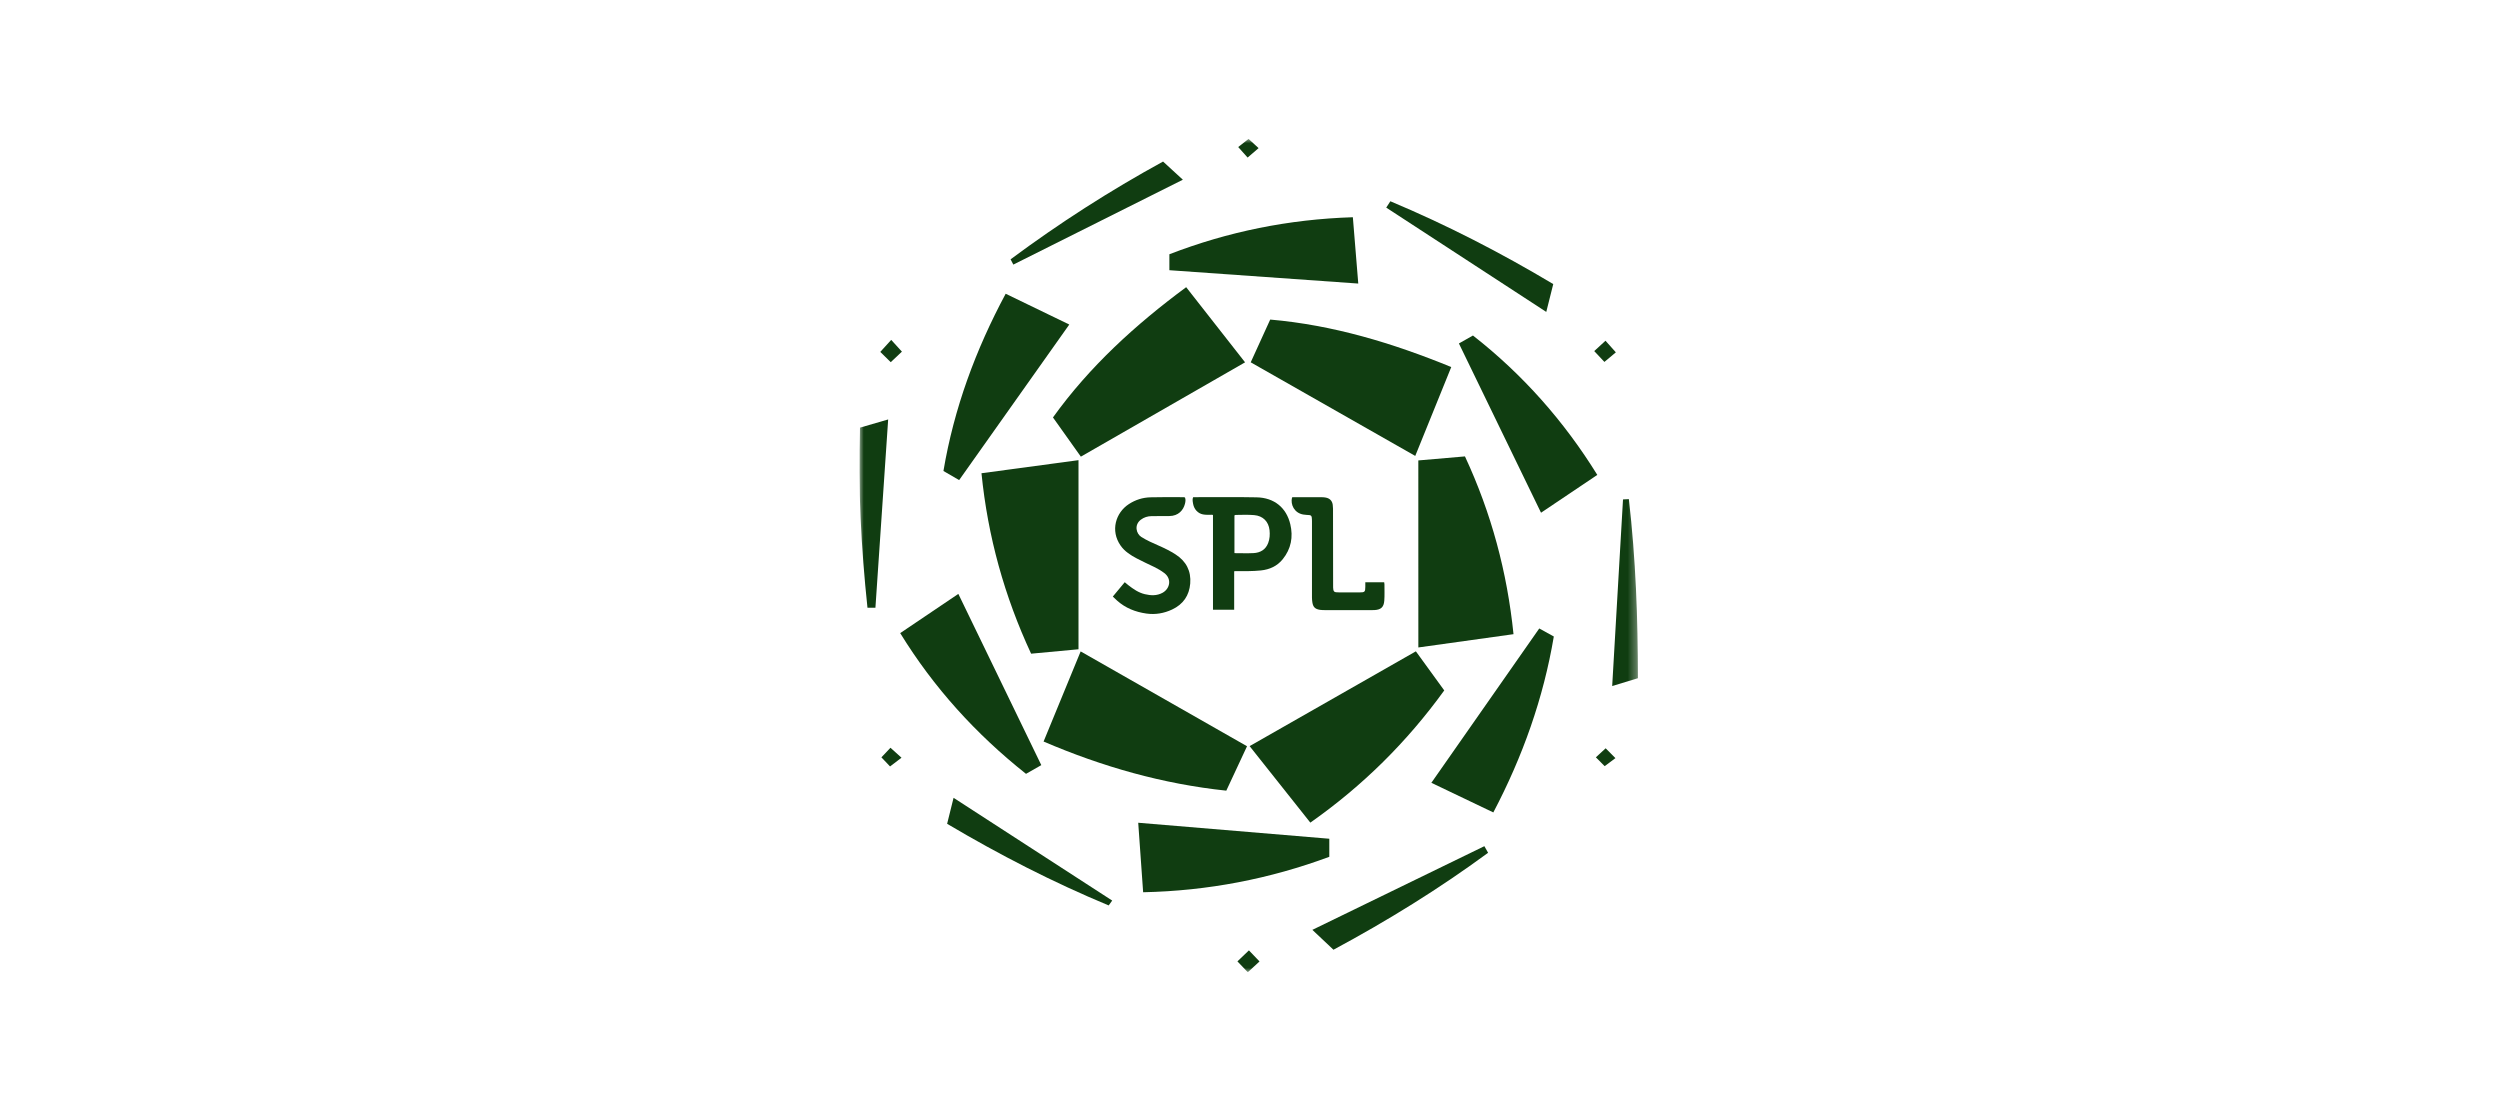 <svg width="288" height="128" viewBox="0 0 288 128" fill="none" xmlns="http://www.w3.org/2000/svg">
<g clip-path="url(#clip0_2149_16)">
<mask id="mask0_2149_16" style="mask-type:luminance" maskUnits="userSpaceOnUse" x="99" y="16" width="90" height="96">
<path d="M188.693 16H99V112H188.693V16Z" fill="white"/>
</mask>
<g mask="url(#mask0_2149_16)">
<path d="M143.431 41.741C137.093 45.382 130.839 48.974 124.515 52.607C123.459 51.123 122.442 49.692 121.301 48.089C125.513 42.226 130.79 37.414 136.647 33.083C138.911 35.971 141.132 38.806 143.432 41.74L143.431 41.741Z" fill="#103D11"/>
<path d="M163.036 52.523C156.701 48.919 150.386 45.325 144.083 41.739C144.813 40.137 145.532 38.557 146.328 36.814C153.564 37.443 160.417 39.514 167.185 42.284C165.771 45.771 164.409 49.133 163.036 52.523Z" fill="#103D11"/>
<path d="M143.957 85.953C150.363 82.301 156.698 78.688 163.109 75.033C164.188 76.521 165.26 77.997 166.377 79.537C162.093 85.459 157.002 90.515 150.951 94.767C148.617 91.827 146.31 88.919 143.956 85.953H143.957Z" fill="#103D11"/>
<path d="M143.658 85.967C142.862 87.673 142.102 89.301 141.27 91.084C133.967 90.315 127.007 88.334 120.22 85.425C121.672 81.897 123.071 78.495 124.491 75.043C130.896 78.693 137.255 82.318 143.657 85.967H143.658Z" fill="#103D11"/>
<path d="M163.39 53.042C165.198 52.886 166.963 52.734 168.763 52.578C171.807 59.115 173.626 65.914 174.356 73.057C170.717 73.565 167.057 74.077 163.394 74.587C163.391 67.446 163.391 60.308 163.391 53.042L163.39 53.042Z" fill="#103D11"/>
<path d="M113.065 54.517C116.817 54.011 120.498 53.515 124.243 53.01V74.796C122.448 74.963 120.638 75.132 118.784 75.305C115.71 68.693 113.797 61.816 113.066 54.517H113.065Z" fill="#103D11"/>
<path d="M131.69 102.788C131.494 100.027 131.311 97.432 131.123 94.781C138.494 95.397 145.801 96.008 153.136 96.622V98.704C146.265 101.251 139.146 102.629 131.69 102.787V102.788Z" fill="#103D11"/>
<path d="M103.703 72.935C105.943 71.424 108.157 69.93 110.401 68.416C113.597 75.012 116.766 81.555 119.958 88.143C119.37 88.478 118.797 88.805 118.196 89.147C112.422 84.565 107.569 79.22 103.703 72.935Z" fill="#103D11"/>
<path d="M172.032 93.593C169.568 92.414 167.23 91.297 164.893 90.178C169.029 84.26 173.152 78.364 177.322 72.399C177.825 72.677 178.311 72.945 178.999 73.325C177.804 80.421 175.415 87.158 172.031 93.591L172.032 93.593Z" fill="#103D11"/>
<path d="M177.526 59.066C174.384 52.588 171.23 46.088 168.067 39.567C168.647 39.239 169.137 38.961 169.684 38.65C175.437 43.155 180.175 48.515 184.009 54.709C181.827 56.175 179.705 57.601 177.526 59.066Z" fill="#103D11"/>
<path d="M108.685 54.258C109.901 47.048 112.384 40.311 115.854 33.839C118.36 35.053 120.739 36.205 123.181 37.387C118.946 43.369 114.737 49.312 110.493 55.307C109.93 54.98 109.388 54.666 108.685 54.258Z" fill="#103D11"/>
<path d="M155.849 25.026C156.055 27.549 156.256 30.015 156.472 32.666C149.181 32.151 141.959 31.64 134.712 31.128V29.29C141.468 26.685 148.465 25.259 155.849 25.025V25.026Z" fill="#103D11"/>
<path d="M100.848 70.011H99.933C99.206 63.125 98.836 56.245 99.07 49.265C100.119 48.959 101.143 48.661 102.317 48.32C101.824 55.604 101.338 62.79 100.849 70.011L100.848 70.011Z" fill="#103D11"/>
<path d="M128.126 103.747C127.998 103.924 127.869 104.1 127.72 104.305C121.301 101.635 115.131 98.471 109.109 94.902C109.354 93.915 109.603 92.907 109.851 91.908C115.911 95.837 122.012 99.795 128.127 103.747H128.126Z" fill="#103D11"/>
<path d="M116.735 30.481C116.627 30.273 116.517 30.062 116.42 29.875C122.027 25.705 127.87 21.96 133.985 18.61C134.765 19.326 135.531 20.029 136.265 20.703C129.793 23.943 123.303 27.192 116.735 30.481Z" fill="#103D11"/>
<path d="M178.934 32.726C178.654 33.844 178.399 34.859 178.13 35.933C171.939 31.898 165.832 27.918 159.694 23.917C159.861 23.66 160.003 23.441 160.17 23.185C166.663 25.912 172.881 29.108 178.934 32.726Z" fill="#103D11"/>
<path d="M151.185 107.119C157.858 103.872 164.402 100.689 170.999 97.479C171.147 97.742 171.274 97.967 171.429 98.241C165.767 102.397 159.828 106.075 153.615 109.41C152.806 108.647 152.008 107.895 151.184 107.119H151.185Z" fill="#103D11"/>
<path d="M188.693 78.127C187.729 78.421 186.841 78.691 185.724 79.032C186.144 71.797 186.556 64.693 186.971 57.533C187.159 57.523 187.367 57.513 187.645 57.5C188.434 64.37 188.685 71.222 188.693 78.127Z" fill="#103D11"/>
<path d="M101.538 87.247C101.866 86.899 102.245 86.498 102.582 86.142C103.001 86.52 103.398 86.877 103.853 87.289C103.395 87.637 102.968 87.963 102.534 88.294C102.314 88.063 101.952 87.682 101.538 87.247Z" fill="#103D11"/>
<path d="M102.614 41.724C102.184 41.302 101.784 40.908 101.409 40.539C101.831 40.075 102.237 39.63 102.668 39.156C103.11 39.642 103.487 40.055 103.901 40.509C103.485 40.901 103.08 41.284 102.613 41.724H102.614Z" fill="#103D11"/>
<path d="M184.828 41.694C184.482 41.325 184.081 40.897 183.656 40.444C184.057 40.076 184.483 39.683 184.953 39.252C185.323 39.669 185.709 40.101 186.146 40.59C185.723 40.945 185.317 41.284 184.828 41.694Z" fill="#103D11"/>
<path d="M143.876 109.483C144.305 109.932 144.692 110.336 145.096 110.759C144.672 111.149 144.242 111.544 143.747 112.001C143.35 111.587 142.97 111.189 142.551 110.751C142.98 110.34 143.396 109.943 143.876 109.483Z" fill="#103D11"/>
<path d="M144.99 17.062C144.538 17.452 144.119 17.813 143.726 18.152C143.374 17.759 143.038 17.382 142.642 16.94C143.057 16.613 143.46 16.295 143.834 16.001C144.14 16.282 144.558 16.666 144.99 17.063V17.062Z" fill="#103D11"/>
<path d="M183.844 87.243C184.215 86.9 184.587 86.557 184.971 86.203C185.338 86.572 185.679 86.915 186.097 87.336C185.691 87.64 185.279 87.947 184.858 88.261C184.616 88.015 184.236 87.629 183.844 87.243Z" fill="#103D11"/>
<path d="M137.453 57.274C137.57 57.274 137.686 57.274 137.803 57.274C140.122 57.277 142.442 57.246 144.761 57.293C146.796 57.333 148.189 58.486 148.642 60.389C148.99 61.849 148.738 63.231 147.763 64.431C147.124 65.219 146.261 65.608 145.259 65.715C144.3 65.818 143.337 65.793 142.374 65.795C142.314 65.795 142.252 65.778 142.177 65.817V70.243H139.736V59.338C139.657 59.277 139.575 59.304 139.498 59.304C139.191 59.304 138.882 59.32 138.58 59.259C137.994 59.142 137.563 58.675 137.446 58.047C137.369 57.631 137.367 57.477 137.452 57.273L137.453 57.274ZM142.209 63.712C142.237 63.716 142.266 63.724 142.296 63.724C143.001 63.724 143.708 63.754 144.411 63.717C145.199 63.676 145.803 63.314 146.093 62.557C146.275 62.082 146.305 61.584 146.252 61.079C146.145 60.082 145.491 59.428 144.488 59.342C143.791 59.282 143.09 59.308 142.391 59.32C142.332 59.321 142.269 59.322 142.208 59.378V63.712H142.209Z" fill="#103D11"/>
<path d="M128.197 68.723C128.665 68.159 129.113 67.621 129.57 67.071C129.719 67.194 129.85 67.31 129.989 67.417C130.563 67.862 131.157 68.276 131.884 68.449C132.579 68.614 133.266 68.648 133.921 68.291C134.778 67.823 135.02 66.689 134.124 66.013C133.763 65.741 133.375 65.512 132.968 65.315C132.299 64.99 131.621 64.683 130.965 64.337C130.249 63.961 129.565 63.528 129.094 62.853C127.887 61.126 128.533 59.058 130.042 58.074C130.801 57.579 131.635 57.314 132.545 57.29C133.795 57.257 135.047 57.269 136.299 57.275C136.364 57.275 136.435 57.265 136.516 57.326C136.605 57.555 136.568 57.805 136.504 58.05C136.322 58.755 135.767 59.447 134.692 59.449C134.018 59.451 133.343 59.445 132.668 59.457C132.212 59.465 131.79 59.589 131.421 59.871C130.634 60.474 130.891 61.486 131.482 61.859C132.12 62.261 132.805 62.558 133.49 62.859C134.161 63.153 134.819 63.476 135.432 63.873C136.654 64.664 137.23 65.785 137.114 67.221C137.002 68.601 136.301 69.618 135.032 70.214C134.097 70.653 133.101 70.828 132.064 70.681C130.793 70.501 129.646 70.046 128.686 69.187C128.52 69.038 128.362 68.881 128.196 68.723H128.197Z" fill="#103D11"/>
<path d="M148.84 57.312C148.911 57.264 148.994 57.279 149.071 57.279C150.157 57.278 151.243 57.277 152.329 57.281C152.458 57.281 152.587 57.296 152.713 57.319C153.178 57.398 153.467 57.689 153.53 58.147C153.551 58.296 153.562 58.448 153.563 58.598C153.569 61.549 153.572 64.501 153.575 67.452C153.575 67.614 153.571 67.777 153.602 67.939C153.633 68.105 153.712 68.207 153.901 68.225C154.036 68.237 154.169 68.245 154.304 68.245C155.083 68.245 155.863 68.245 156.642 68.245C157.215 68.245 157.281 68.18 157.284 67.608C157.284 67.435 157.284 67.261 157.284 67.074H159.459C159.47 67.152 159.49 67.228 159.489 67.305C159.483 67.938 159.519 68.573 159.47 69.205C159.412 69.941 159.088 70.242 158.334 70.28C158.206 70.286 158.077 70.287 157.948 70.287C156.193 70.287 154.438 70.287 152.683 70.285C152.474 70.285 152.267 70.285 152.059 70.253C151.509 70.168 151.265 69.937 151.184 69.389C151.157 69.205 151.139 69.019 151.139 68.831C151.141 65.922 151.14 63.013 151.14 60.104C151.14 59.935 151.135 59.768 151.113 59.599C151.092 59.432 151.001 59.354 150.839 59.339C150.601 59.318 150.36 59.314 150.125 59.272C149.107 59.092 148.641 58.132 148.84 57.313V57.312Z" fill="#103D11"/>
</g>
</g>
<defs>
<clipPath id="clip0_2149_16">
<rect width="90" height="96" fill="white" transform="translate(99 16)"/>
</clipPath>
</defs>
</svg>
